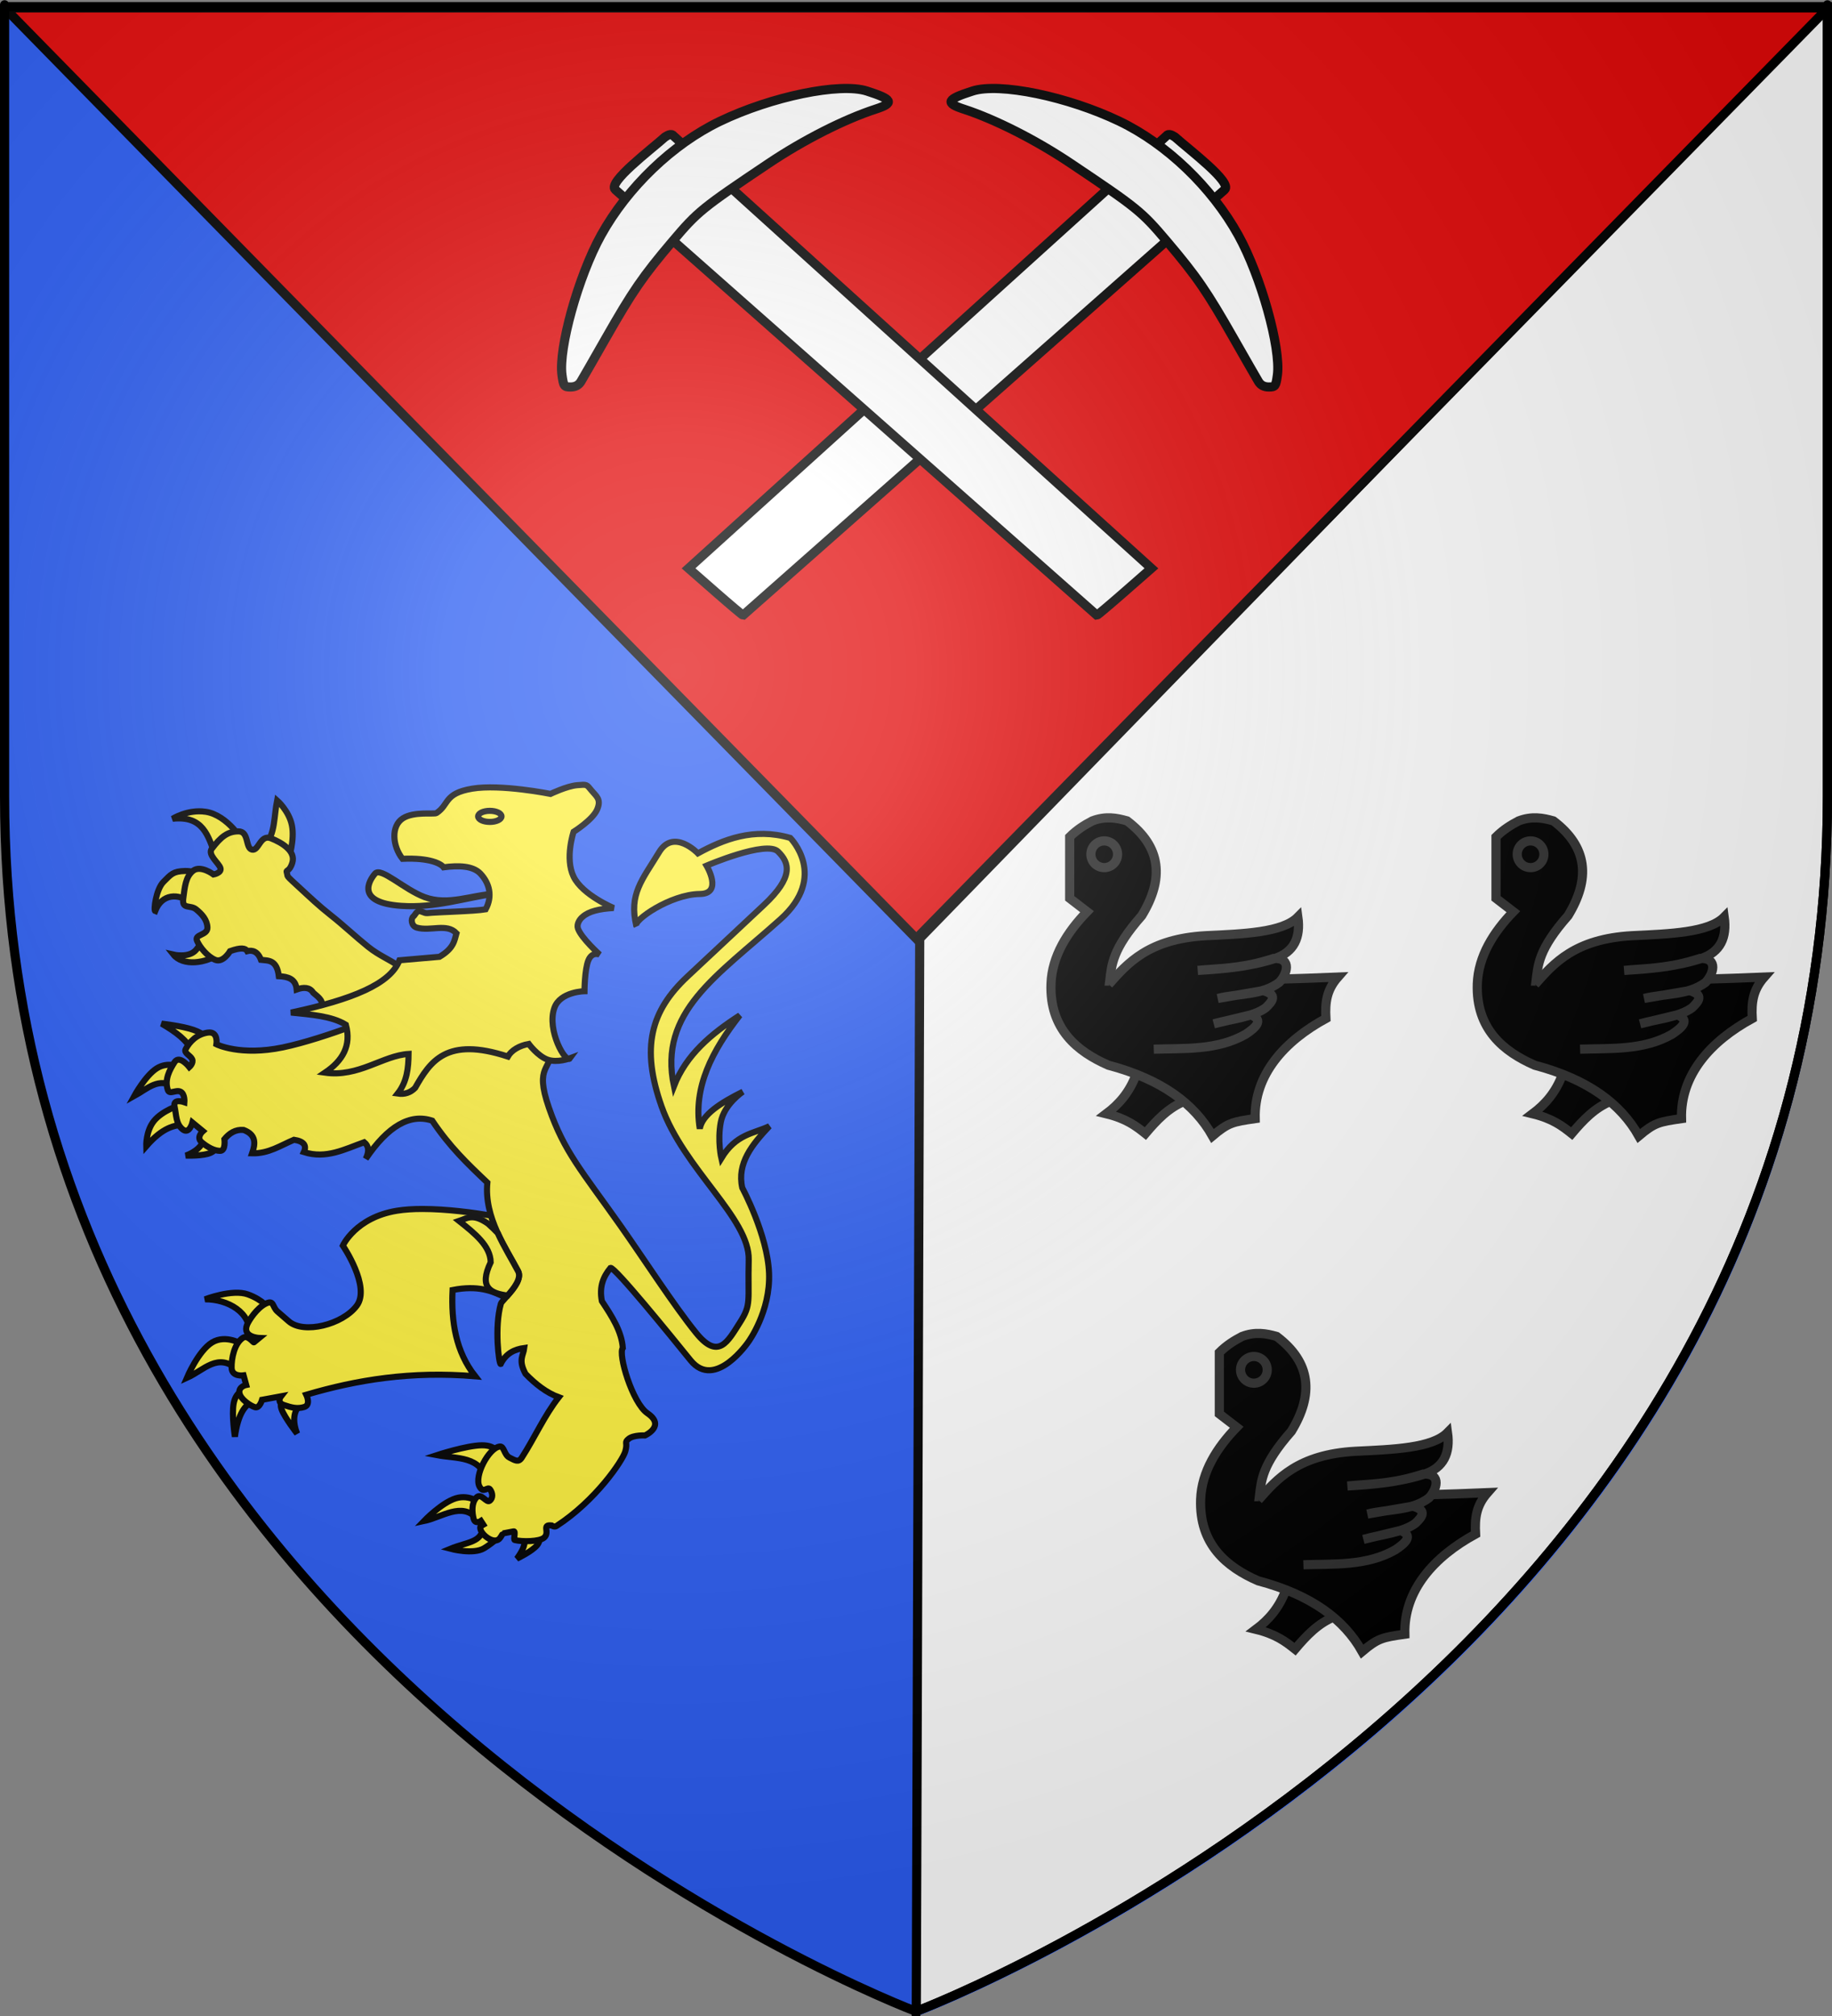 <?xml version="1.0" encoding="UTF-8" standalone="no"?>
<svg
   xmlns:dc="http://purl.org/dc/elements/1.1/"
   xmlns:cc="http://web.resource.org/cc/"
   xmlns:rdf="http://www.w3.org/1999/02/22-rdf-syntax-ns#"
   xmlns:svg="http://www.w3.org/2000/svg"
   xmlns="http://www.w3.org/2000/svg"
   xmlns:xlink="http://www.w3.org/1999/xlink"
   xmlns:sodipodi="http://sodipodi.sourceforge.net/DTD/sodipodi-0.dtd"
   xmlns:inkscape="http://www.inkscape.org/namespaces/inkscape"
   height="660"
   width="600"
   version="1.0"
   id="svg2"
   sodipodi:version="0.32"
   inkscape:version="0.44.1"
   sodipodi:docname="Minot (21).svg"
   sodipodi:docbase="C:\Documents and Settings\Propriétaire\Mes documents\image blason\Blason du 21 a envoyer"
   inkscape:export-filename="/Users/olivier/Desktop/Blason Rouge/Blason_Vide_3D.png"
   inkscape:export-xdpi="144"
   inkscape:export-ydpi="144">
  <rect width="100%" height="100%" fill="#808080" stroke="none"/>
  <sodipodi:namedview
     inkscape:window-height="712"
     inkscape:window-width="1024"
     inkscape:pageshadow="2"
     inkscape:pageopacity="0.0"
     guidetolerance="10.0"
     gridtolerance="10.0"
     objecttolerance="10.0"
     borderopacity="1.0"
     bordercolor="#666666"
     pagecolor="#ffffff"
     id="base"
     showgrid="false"
     height="660px"
     inkscape:zoom="0.80000001"
     inkscape:cx="399.38542"
     inkscape:cy="334.24855"
     inkscape:window-x="-4"
     inkscape:window-y="-4"
     inkscape:current-layer="g2840" />
  <desc
     id="desc4">Flag of Canton of Valais (Wallis)</desc>
  <defs
     id="defs6">
    <linearGradient
       id="linearGradient2893">
      <stop
         style="stop-color:white;stop-opacity:0.314;"
         offset="0"
         id="stop2895" />
      <stop
         id="stop2897"
         offset="0.19"
         style="stop-color:white;stop-opacity:0.251;" />
      <stop
         style="stop-color:#6b6b6b;stop-opacity:0.125;"
         offset="0.6"
         id="stop2901" />
      <stop
         style="stop-color:black;stop-opacity:0.125;"
         offset="1"
         id="stop2899" />
    </linearGradient>
    <radialGradient
       inkscape:collect="always"
       xlink:href="#linearGradient2893"
       id="radialGradient3163"
       gradientUnits="userSpaceOnUse"
       gradientTransform="matrix(1.353,0,0,1.349,-77.629,-85.747)"
       cx="221.445"
       cy="226.331"
       fx="221.445"
       fy="226.331"
       r="300" />
    <radialGradient
       gradientTransform="matrix(1.353,0,0,1.349,-77.629,-85.747)"
       gradientUnits="userSpaceOnUse"
       xlink:href="#linearGradient2893"
       id="radialGradient2614"
       fy="226.331"
       fx="221.445"
       r="300"
       cy="226.331"
       cx="221.445" />
    <radialGradient
       gradientTransform="matrix(0,1.386,-1.323,-5.741131e-8,-158.082,-109.541)"
       gradientUnits="userSpaceOnUse"
       xlink:href="#linearGradient2955"
       id="radialGradient2871"
       fy="218.901"
       fx="225.524"
       r="300"
       cy="218.901"
       cx="225.524" />
    <radialGradient
       gradientTransform="matrix(0,1.749,-1.593,-1.049767e-7,551.788,-191.29)"
       gradientUnits="userSpaceOnUse"
       xlink:href="#linearGradient2955"
       id="radialGradient2865"
       fy="218.901"
       fx="225.524"
       r="300"
       cy="218.901"
       cx="225.524" />
    <radialGradient
       gradientTransform="matrix(-4.167939e-4,2.183,-1.884,-3.599562e-4,615.597,-289.121)"
       gradientUnits="userSpaceOnUse"
       xlink:href="#linearGradient2955"
       id="radialGradient1911"
       fy="218.901"
       fx="225.524"
       r="300"
       cy="218.901"
       cx="225.524" />
    <clipPath
       id="clip">
      <path
         id="path10"
         d="M 0,-200 L 0,600 L 300,600 L 300,-200 L 0,-200 z " />
    </clipPath>
    <polygon
       id="star"
       transform="scale(53,53)"
       points="0,-1 0.588,0.809 -0.951,-0.309 0.951,-0.309 -0.588,0.809 0,-1 " />
    <radialGradient
       gradientTransform="matrix(-4.167939e-4,2.183,-1.884,-3.599562e-4,615.597,-289.121)"
       gradientUnits="userSpaceOnUse"
       xlink:href="#linearGradient2955"
       id="radialGradient2961"
       fy="218.901"
       fx="225.524"
       r="300"
       cy="218.901"
       cx="225.524" />
    <linearGradient
       id="linearGradient2955">
      <stop
         id="stop2867"
         offset="0"
         style="stop-color:#fd0000;stop-opacity:1" />
      <stop
         id="stop2873"
         offset="0.5"
         style="stop-color:#e77275;stop-opacity:0.659" />
      <stop
         id="stop2959"
         offset="1"
         style="stop-color:#000000;stop-opacity:0.323" />
    </linearGradient>
    <linearGradient
       id="linearGradient2885">
      <stop
         id="stop2887"
         offset="0"
         style="stop-color:#ffffff;stop-opacity:1" />
      <stop
         id="stop2891"
         offset="0.229"
         style="stop-color:#ffffff;stop-opacity:1" />
      <stop
         id="stop2889"
         offset="1"
         style="stop-color:#000000;stop-opacity:1" />
    </linearGradient>
    <linearGradient
       id="linearGradient2589">
      <stop
         id="stop2591"
         offset="0"
         style="stop-color:#ffffff;stop-opacity:0.314" />
      <stop
         id="stop2593"
         offset="0.19"
         style="stop-color:#ffffff;stop-opacity:0.251" />
      <stop
         id="stop2595"
         offset="0.6"
         style="stop-color:#6b6b6b;stop-opacity:0.125" />
      <stop
         id="stop2597"
         offset="1"
         style="stop-color:#000000;stop-opacity:0.125" />
    </linearGradient>
    <linearGradient
       id="linearGradient8680">
      <stop
         style="stop-color:white;stop-opacity:0.314"
         offset="0"
         id="stop8682" />
      <stop
         style="stop-color:white;stop-opacity:0.251"
         offset="0.19"
         id="stop8684" />
      <stop
         style="stop-color:#6b6b6b;stop-opacity:0.125"
         offset="0.6"
         id="stop8686" />
      <stop
         style="stop-color:black;stop-opacity:0.125"
         offset="1"
         id="stop8688" />
    </linearGradient>
    <linearGradient
       id="linearGradient8690">
      <stop
         style="stop-color:white;stop-opacity:1"
         offset="0"
         id="stop8692" />
      <stop
         style="stop-color:white;stop-opacity:1"
         offset="0.229"
         id="stop8694" />
      <stop
         style="stop-color:black;stop-opacity:1"
         offset="1"
         id="stop8696" />
    </linearGradient>
    <linearGradient
       id="linearGradient8698">
      <stop
         style="stop-color:#fd0000;stop-opacity:1"
         offset="0"
         id="stop8700" />
      <stop
         style="stop-color:#e77275;stop-opacity:0.659"
         offset="0.5"
         id="stop8702" />
      <stop
         style="stop-color:black;stop-opacity:0.323"
         offset="1"
         id="stop8704" />
    </linearGradient>
    <radialGradient
       cx="225.524"
       cy="218.901"
       r="300"
       fx="225.524"
       fy="218.901"
       id="radialGradient8706"
       xlink:href="#linearGradient2955"
       gradientUnits="userSpaceOnUse"
       gradientTransform="matrix(-4.167939e-4,2.183,-1.884,-3.599562e-4,615.597,-289.121)" />
    <polygon
       points="0,-1 0.588,0.809 -0.951,-0.309 0.951,-0.309 -0.588,0.809 0,-1 "
       transform="scale(53,53)"
       id="polygon8708" />
    <clipPath
       id="clipPath8710">
      <path
         d="M 0,-200 L 0,600 L 300,600 L 300,-200 L 0,-200 z "
         id="path8712" />
    </clipPath>
    <radialGradient
       cx="225.524"
       cy="218.901"
       r="300"
       fx="225.524"
       fy="218.901"
       id="radialGradient8714"
       xlink:href="#linearGradient2955"
       gradientUnits="userSpaceOnUse"
       gradientTransform="matrix(-4.167939e-4,2.183,-1.884,-3.599562e-4,615.597,-289.121)" />
    <radialGradient
       cx="225.524"
       cy="218.901"
       r="300"
       fx="225.524"
       fy="218.901"
       id="radialGradient8716"
       xlink:href="#linearGradient2955"
       gradientUnits="userSpaceOnUse"
       gradientTransform="matrix(0,1.749,-1.593,-1.049767e-7,551.788,-191.29)" />
    <radialGradient
       cx="225.524"
       cy="218.901"
       r="300"
       fx="225.524"
       fy="218.901"
       id="radialGradient8718"
       xlink:href="#linearGradient2955"
       gradientUnits="userSpaceOnUse"
       gradientTransform="matrix(0,1.386,-1.323,-5.741131e-8,-158.082,-109.541)" />
    <radialGradient
       cx="221.445"
       cy="226.331"
       r="300"
       fx="221.445"
       fy="226.331"
       id="radialGradient8720"
       xlink:href="#linearGradient2893"
       gradientUnits="userSpaceOnUse"
       gradientTransform="matrix(1.353,0,0,1.349,-77.629,-85.747)" />
    <radialGradient
       r="300"
       fy="218.901"
       fx="225.524"
       cy="218.901"
       cx="225.524"
       gradientTransform="matrix(0,1.386,-1.323,-5.741131e-8,-158.082,-109.541)"
       gradientUnits="userSpaceOnUse"
       id="radialGradient2724"
       xlink:href="#linearGradient2955"
       inkscape:collect="always" />
    <radialGradient
       r="300"
       fy="218.901"
       fx="225.524"
       cy="218.901"
       cx="225.524"
       gradientTransform="matrix(0,1.749,-1.593,-1.049767e-7,551.788,-191.29)"
       gradientUnits="userSpaceOnUse"
       id="radialGradient2722"
       xlink:href="#linearGradient2955"
       inkscape:collect="always" />
    <radialGradient
       r="300"
       fy="218.901"
       fx="225.524"
       cy="218.901"
       cx="225.524"
       gradientTransform="matrix(-4.167939e-4,2.183,-1.884,-3.599562e-4,615.597,-289.121)"
       gradientUnits="userSpaceOnUse"
       id="radialGradient2720"
       xlink:href="#linearGradient2955"
       inkscape:collect="always" />
    <clipPath
       id="clipPath2716">
      <path
         id="path2718"
         d="M 0,-200 L 0,600 L 300,600 L 300,-200 L 0,-200 z " />
    </clipPath>
    <polygon
       points="0,-1 0.588,0.809 -0.951,-0.309 0.951,-0.309 -0.588,0.809 0,-1 "
       transform="scale(53,53)"
       id="polygon2714" />
    <radialGradient
       gradientUnits="userSpaceOnUse"
       gradientTransform="matrix(-4.167939e-4,2.183,-1.884,-3.599562e-4,615.597,-289.121)"
       r="300"
       fy="218.901"
       fx="225.524"
       cy="218.901"
       cx="225.524"
       id="radialGradient2712"
       xlink:href="#linearGradient2955"
       inkscape:collect="always" />
    <linearGradient
       id="linearGradient2704">
      <stop
         style="stop-color:#fd0000;stop-opacity:1;"
         offset="0"
         id="stop2706" />
      <stop
         id="stop2708"
         offset="0.5"
         style="stop-color:#e77275;stop-opacity:0.659;" />
      <stop
         id="stop2710"
         offset="1"
         style="stop-color:black;stop-opacity:0.323;" />
    </linearGradient>
    <linearGradient
       id="linearGradient2696">
      <stop
         style="stop-color:white;stop-opacity:1;"
         offset="0"
         id="stop2698" />
      <stop
         id="stop2700"
         offset="0.229"
         style="stop-color:white;stop-opacity:1;" />
      <stop
         style="stop-color:black;stop-opacity:1;"
         offset="1"
         id="stop2702" />
    </linearGradient>
    <linearGradient
       id="linearGradient2686">
      <stop
         id="stop2688"
         offset="0"
         style="stop-color:white;stop-opacity:0.314;" />
      <stop
         style="stop-color:white;stop-opacity:0.251;"
         offset="0.19"
         id="stop2690" />
      <stop
         id="stop2692"
         offset="0.6"
         style="stop-color:#6b6b6b;stop-opacity:0.125;" />
      <stop
         id="stop2694"
         offset="1"
         style="stop-color:black;stop-opacity:0.125;" />
    </linearGradient>
    <radialGradient
       r="300"
       fy="218.901"
       fx="225.524"
       cy="218.901"
       cx="225.524"
       gradientTransform="matrix(0,1.386,-1.323,-5.741131e-8,-158.082,-109.541)"
       gradientUnits="userSpaceOnUse"
       id="radialGradient3770"
       xlink:href="#linearGradient2955"
       inkscape:collect="always" />
    <radialGradient
       r="300"
       fy="218.901"
       fx="225.524"
       cy="218.901"
       cx="225.524"
       gradientTransform="matrix(0,1.749,-1.593,-1.049767e-7,551.788,-191.29)"
       gradientUnits="userSpaceOnUse"
       id="radialGradient3768"
       xlink:href="#linearGradient2955"
       inkscape:collect="always" />
    <radialGradient
       r="300"
       fy="218.901"
       fx="225.524"
       cy="218.901"
       cx="225.524"
       gradientTransform="matrix(-4.167939e-4,2.183,-1.884,-3.599562e-4,615.597,-289.121)"
       gradientUnits="userSpaceOnUse"
       id="radialGradient3766"
       xlink:href="#linearGradient2955"
       inkscape:collect="always" />
    <clipPath
       id="clipPath3762">
      <path
         id="path3764"
         d="M 0,-200 L 0,600 L 300,600 L 300,-200 L 0,-200 z " />
    </clipPath>
    <polygon
       points="0,-1 0.588,0.809 -0.951,-0.309 0.951,-0.309 -0.588,0.809 0,-1 "
       transform="scale(53,53)"
       id="polygon3760" />
    <radialGradient
       gradientUnits="userSpaceOnUse"
       gradientTransform="matrix(-4.167939e-4,2.183,-1.884,-3.599562e-4,615.597,-289.121)"
       r="300"
       fy="218.901"
       fx="225.524"
       cy="218.901"
       cx="225.524"
       id="radialGradient3758"
       xlink:href="#linearGradient2955"
       inkscape:collect="always" />
    <linearGradient
       id="linearGradient3750">
      <stop
         style="stop-color:#fd0000;stop-opacity:1;"
         offset="0"
         id="stop3752" />
      <stop
         id="stop3754"
         offset="0.5"
         style="stop-color:#e77275;stop-opacity:0.659;" />
      <stop
         id="stop3756"
         offset="1"
         style="stop-color:black;stop-opacity:0.323;" />
    </linearGradient>
    <linearGradient
       id="linearGradient3742">
      <stop
         style="stop-color:white;stop-opacity:1;"
         offset="0"
         id="stop3744" />
      <stop
         id="stop3746"
         offset="0.229"
         style="stop-color:white;stop-opacity:1;" />
      <stop
         style="stop-color:black;stop-opacity:1;"
         offset="1"
         id="stop3748" />
    </linearGradient>
    <linearGradient
       id="linearGradient3732">
      <stop
         id="stop3734"
         offset="0"
         style="stop-color:white;stop-opacity:0.314;" />
      <stop
         style="stop-color:white;stop-opacity:0.251;"
         offset="0.19"
         id="stop3736" />
      <stop
         id="stop3738"
         offset="0.6"
         style="stop-color:#6b6b6b;stop-opacity:0.125;" />
      <stop
         id="stop3740"
         offset="1"
         style="stop-color:black;stop-opacity:0.125;" />
    </linearGradient>
    <linearGradient
       id="linearGradient9957">
      <stop
         style="stop-color:white;stop-opacity:0.314"
         offset="0"
         id="stop9959" />
      <stop
         style="stop-color:white;stop-opacity:0.251"
         offset="0.19"
         id="stop9961" />
      <stop
         style="stop-color:#6b6b6b;stop-opacity:0.125"
         offset="0.6"
         id="stop9963" />
      <stop
         style="stop-color:black;stop-opacity:0.125"
         offset="1"
         id="stop9965" />
    </linearGradient>
    <linearGradient
       id="linearGradient9967">
      <stop
         style="stop-color:white;stop-opacity:1"
         offset="0"
         id="stop9969" />
      <stop
         style="stop-color:white;stop-opacity:1"
         offset="0.229"
         id="stop9971" />
      <stop
         style="stop-color:black;stop-opacity:1"
         offset="1"
         id="stop9973" />
    </linearGradient>
    <linearGradient
       id="linearGradient9975">
      <stop
         style="stop-color:#fd0000;stop-opacity:1"
         offset="0"
         id="stop9977" />
      <stop
         style="stop-color:#e77275;stop-opacity:0.659"
         offset="0.5"
         id="stop9979" />
      <stop
         style="stop-color:black;stop-opacity:0.323"
         offset="1"
         id="stop9981" />
    </linearGradient>
    <radialGradient
       cx="225.524"
       cy="218.901"
       r="300"
       fx="225.524"
       fy="218.901"
       id="radialGradient9983"
       xlink:href="#linearGradient2955"
       gradientUnits="userSpaceOnUse"
       gradientTransform="matrix(-4.167939e-4,2.183,-1.884,-3.599562e-4,615.597,-289.121)" />
    <polygon
       points="0,-1 0.588,0.809 -0.951,-0.309 0.951,-0.309 -0.588,0.809 0,-1 "
       transform="scale(53,53)"
       id="polygon9985" />
    <clipPath
       id="clipPath9987">
      <path
         d="M 0,-200 L 0,600 L 300,600 L 300,-200 L 0,-200 z "
         id="path9989" />
    </clipPath>
    <radialGradient
       cx="225.524"
       cy="218.901"
       r="300"
       fx="225.524"
       fy="218.901"
       id="radialGradient9991"
       xlink:href="#linearGradient2955"
       gradientUnits="userSpaceOnUse"
       gradientTransform="matrix(-4.167939e-4,2.183,-1.884,-3.599562e-4,615.597,-289.121)" />
    <radialGradient
       cx="225.524"
       cy="218.901"
       r="300"
       fx="225.524"
       fy="218.901"
       id="radialGradient9993"
       xlink:href="#linearGradient2955"
       gradientUnits="userSpaceOnUse"
       gradientTransform="matrix(0,1.749,-1.593,-1.049767e-7,551.788,-191.29)" />
    <radialGradient
       cx="225.524"
       cy="218.901"
       r="300"
       fx="225.524"
       fy="218.901"
       id="radialGradient9995"
       xlink:href="#linearGradient2955"
       gradientUnits="userSpaceOnUse"
       gradientTransform="matrix(0,1.386,-1.323,-5.741131e-8,-158.082,-109.541)" />
    <radialGradient
       r="300"
       fy="226.331"
       fx="221.445"
       cy="226.331"
       cx="221.445"
       gradientTransform="matrix(1.353,0,0,1.349,-77.629,-85.747)"
       gradientUnits="userSpaceOnUse"
       id="radialGradient4787"
       xlink:href="#linearGradient2893"
       inkscape:collect="always" />
    <radialGradient
       r="300"
       fy="218.901"
       fx="225.524"
       cy="218.901"
       cx="225.524"
       gradientTransform="matrix(0,1.386,-1.323,-5.741131e-8,-158.082,-109.541)"
       gradientUnits="userSpaceOnUse"
       id="radialGradient4785"
       xlink:href="#linearGradient2955"
       inkscape:collect="always" />
    <radialGradient
       r="300"
       fy="218.901"
       fx="225.524"
       cy="218.901"
       cx="225.524"
       gradientTransform="matrix(0,1.749,-1.593,-1.049767e-7,551.788,-191.29)"
       gradientUnits="userSpaceOnUse"
       id="radialGradient4783"
       xlink:href="#linearGradient2955"
       inkscape:collect="always" />
    <radialGradient
       r="300"
       fy="218.901"
       fx="225.524"
       cy="218.901"
       cx="225.524"
       gradientTransform="matrix(-4.167939e-4,2.183,-1.884,-3.599562e-4,615.597,-289.121)"
       gradientUnits="userSpaceOnUse"
       id="radialGradient4781"
       xlink:href="#linearGradient2955"
       inkscape:collect="always" />
    <clipPath
       id="clipPath4777">
      <path
         id="path4779"
         d="M 0,-200 L 0,600 L 300,600 L 300,-200 L 0,-200 z " />
    </clipPath>
    <polygon
       points="0,-1 0.588,0.809 -0.951,-0.309 0.951,-0.309 -0.588,0.809 0,-1 "
       transform="scale(53,53)"
       id="polygon4775" />
    <radialGradient
       gradientUnits="userSpaceOnUse"
       gradientTransform="matrix(-4.167939e-4,2.183,-1.884,-3.599562e-4,615.597,-289.121)"
       r="300"
       fy="218.901"
       fx="225.524"
       cy="218.901"
       cx="225.524"
       id="radialGradient4773"
       xlink:href="#linearGradient2955"
       inkscape:collect="always" />
    <linearGradient
       id="linearGradient4765">
      <stop
         style="stop-color:#fd0000;stop-opacity:1;"
         offset="0"
         id="stop4767" />
      <stop
         id="stop4769"
         offset="0.5"
         style="stop-color:#e77275;stop-opacity:0.659;" />
      <stop
         id="stop4771"
         offset="1"
         style="stop-color:black;stop-opacity:0.323;" />
    </linearGradient>
    <linearGradient
       id="linearGradient4757">
      <stop
         style="stop-color:white;stop-opacity:1;"
         offset="0"
         id="stop4759" />
      <stop
         id="stop4761"
         offset="0.229"
         style="stop-color:white;stop-opacity:1;" />
      <stop
         style="stop-color:black;stop-opacity:1;"
         offset="1"
         id="stop4763" />
    </linearGradient>
    <linearGradient
       id="linearGradient4747">
      <stop
         id="stop4749"
         offset="0"
         style="stop-color:white;stop-opacity:0.314;" />
      <stop
         style="stop-color:white;stop-opacity:0.251;"
         offset="0.19"
         id="stop4751" />
      <stop
         id="stop4753"
         offset="0.6"
         style="stop-color:#6b6b6b;stop-opacity:0.125;" />
      <stop
         id="stop4755"
         offset="1"
         style="stop-color:black;stop-opacity:0.125;" />
    </linearGradient>
    <radialGradient
       r="300"
       fy="226.331"
       fx="221.445"
       cy="226.331"
       cx="221.445"
       gradientTransform="matrix(1.353,0,0,1.349,-77.629,-85.747)"
       gradientUnits="userSpaceOnUse"
       id="radialGradient4855"
       xlink:href="#linearGradient2893"
       inkscape:collect="always" />
    <linearGradient
       id="linearGradient4845">
      <stop
         id="stop4847"
         offset="0"
         style="stop-color:white;stop-opacity:0.314;" />
      <stop
         style="stop-color:white;stop-opacity:0.251;"
         offset="0.19"
         id="stop4849" />
      <stop
         id="stop4851"
         offset="0.6"
         style="stop-color:#6b6b6b;stop-opacity:0.125;" />
      <stop
         id="stop4853"
         offset="1"
         style="stop-color:black;stop-opacity:0.125;" />
    </linearGradient>
  </defs>
  <g
     inkscape:groupmode="layer"
     id="layer3"
     inkscape:label="Fond écu"
     style="display:inline">
    <path
       id="path2855"
       style="fill:#2b5df2;fill-opacity:1;fill-rule:evenodd;stroke:none;stroke-width:1px;stroke-linecap:butt;stroke-linejoin:miter;stroke-opacity:1"
       d="M 301.25,659.75 C 301.25,659.75 599.75,547.429 599.75,261.978 C 599.75,-23.474 599.75,3.426 599.75,3.426 L 2.75,3.426 L 2.75,261.978 C 2.75,547.429 301.25,659.75 301.25,659.75 z "
       sodipodi:nodetypes="cccccc" />
    <path
       style="fill:white;fill-opacity:1;fill-rule:evenodd;stroke:#000000;stroke-width:3;stroke-linecap:butt;stroke-linejoin:miter;stroke-opacity:1;stroke-miterlimit:4;stroke-dasharray:none"
       d="M 598 2.188 L 301.219 307.25 L 300.094 658.469 C 301.112 658.085 598.5 545.682 598.5 260.719 C 598.5 -24.733 598.5 2.188 598.5 2.188 L 598 2.188 z "
       id="path2222" />
    <g
       id="g2203"
       transform="translate(1.533,1.466)"
       style="fill:#e20909">
      <g
         id="g2205"
         style="display:inline;fill:#e20909">
        <path
           id="path6902"
           style="fill:#e20909;fill-rule:evenodd;stroke:#000000;stroke-width:1px;stroke-linecap:butt;stroke-linejoin:miter;stroke-opacity:1"
           d="M 299.398,659.158 L 299.398,659.158 C 299.22,598.194 299.041,453.156 298.863,350.154" />
        <path
           id="path8676"
           style="fill:#e20909;fill-rule:evenodd;stroke:#000000;stroke-width:1px;stroke-linecap:butt;stroke-linejoin:miter;stroke-opacity:1"
           d="M 0,1.156 L 597.112,1.156 L 599.357,1.156" />
        <path
           id="path8678"
           style="fill:#e20909;fill-opacity:1;fill-rule:evenodd;stroke:#000000;stroke-width:3;stroke-linecap:butt;stroke-linejoin:miter;stroke-miterlimit:4;stroke-dasharray:none;stroke-opacity:1"
           d="M 1.229,1.123 L 597.145,1.123 L 298.556,305.808 L 0.885,2.06 L 1.229,1.123 z "
           sodipodi:nodetypes="ccccc" />
      </g>
      <g
         id="g2215"
         style="fill:#e20909" />
    </g>
    <g
       style="fill:black;stroke:#313131;stroke-width:5.002;stroke-miterlimit:4;stroke-dasharray:none"
       transform="matrix(0.6,0,0,0.6,252.296,316.893)"
       id="g5757">
      <g
         id="g5759"
         inkscape:label="Fond écu"
         style="opacity:1;fill:black;stroke:#313131;display:inline;stroke-width:5.002;stroke-miterlimit:4;stroke-dasharray:none">
        <g
           id="g5761"
           transform="translate(230.29,195.767)"
           style="fill:black;stroke:#313131;stroke-width:5.002;stroke-miterlimit:4;stroke-dasharray:none">
          <g
             id="g5763"
             style="fill:black;stroke:#313131;display:inline;stroke-width:4.75;stroke-miterlimit:4;stroke-dasharray:none"
             transform="matrix(1.053,0,0,1.053,202.733,-149.892)">
            <path
               id="path5765"
               style="fill:black;fill-opacity:1;fill-rule:evenodd;stroke:#313131;stroke-width:4.75;stroke-linecap:butt;stroke-linejoin:miter;stroke-miterlimit:4;stroke-dasharray:none;stroke-opacity:1"
               d="M -143.977,278.607 C -147.544,288.266 -153.145,294.367 -159.506,299.137 C -149.13,301.654 -144.122,305.513 -139.239,309.403 C -133.405,302.525 -127.306,295.98 -118.708,292.557 L -118.445,278.87 L -143.977,278.607 z " />
            <path
               id="path5767"
               style="fill:black;fill-opacity:1;fill-rule:evenodd;stroke:#313131;stroke-width:4.75;stroke-linecap:butt;stroke-linejoin:miter;stroke-miterlimit:4;stroke-dasharray:none;stroke-opacity:1"
               d="M -178.483,155.681 C -174.563,151.799 -170.643,149.436 -166.723,147.379 C -159.864,144.79 -154.209,145.812 -148.736,147.379 C -130.859,160.875 -129.497,177.468 -141.126,196.497 C -156.489,213.939 -156.683,221.901 -157.729,230.395 C -120.393,230.402 -82.238,230.136 -39.432,228.319 C -45.276,234.968 -46.123,241.346 -45.659,249.765 C -67.158,261.499 -82.897,278.88 -82.324,301.65 C -93.971,303.321 -96.292,303.774 -104.461,310.643 C -113.768,294.081 -130.68,281.322 -158.421,273.978 C -174.568,266.921 -189.01,255.202 -188.168,231.778 C -187.654,217.466 -179.676,204.894 -169.49,194.421 L -178.483,187.504 L -178.483,155.681 z " />
            <path
               id="path5769"
               style="color:black;fill:black;fill-opacity:1;fill-rule:nonzero;stroke:#313131;stroke-width:4.75;stroke-linecap:butt;stroke-linejoin:miter;marker:none;marker-start:none;marker-mid:none;marker-end:none;stroke-miterlimit:4;stroke-dasharray:none;stroke-dashoffset:0;stroke-opacity:1;visibility:visible;display:inline;overflow:visible"
               transform="translate(2,0)"
               d="M -155.654,164.674 C -155.651,168.497 -158.749,171.598 -162.572,171.598 C -166.395,171.598 -169.493,168.497 -169.49,164.674 C -169.493,160.851 -166.395,157.751 -162.572,157.751 C -158.749,157.751 -155.651,160.851 -155.654,164.674 z " />
            <path
               id="path5771"
               style="fill:black;fill-opacity:1;fill-rule:evenodd;stroke:#313131;stroke-width:4.75;stroke-linecap:butt;stroke-linejoin:miter;stroke-miterlimit:4;stroke-dasharray:none;stroke-opacity:1"
               d="M -158.235,232.123 C -148.562,221.179 -137.594,208.506 -107.92,206.874 C -88.319,205.924 -68.194,205.299 -60.186,197.189 C -58.689,207.893 -62.217,215.298 -71.947,218.634 C -85.103,222.894 -98.569,224.058 -112.071,224.86 C -99.888,223.678 -89.399,224.068 -72.639,218.634 C -62.89,218.357 -65.951,227.098 -69.871,231.087 C -78.931,237.878 -91.05,236.716 -101.694,239.388 L -78.173,235.335 C -70.513,237.451 -73.388,240.905 -76.823,244.197 C -83.477,249.04 -94.528,249.953 -103.769,252.532 L -84.531,247.889 C -77.636,250.594 -82.109,254.512 -87.2,257.901 C -102.035,266.424 -119.191,265.149 -134.9,265.676" />
          </g>
        </g>
      </g>
      <g
         style="fill:black;stroke:#313131;stroke-width:5.002;stroke-miterlimit:4;stroke-dasharray:none"
         id="g5773"
         inkscape:label="Meubles" />
      <g
         style="fill:black;stroke:#313131;stroke-width:5.002;stroke-miterlimit:4;stroke-dasharray:none"
         id="g5775"
         inkscape:label="Reflet final" />
      <g
         style="fill:black;stroke:#313131;stroke-width:5.002;stroke-miterlimit:4;stroke-dasharray:none"
         id="g5777"
         inkscape:label="Contour final" />
    </g>
    <g
       id="g5801"
       transform="translate(-3.2,0)"
       style="stroke-width:3;stroke-miterlimit:4;stroke-dasharray:none">
      <g
         style="fill:black;stroke:#313131;stroke-width:5.002;stroke-miterlimit:4;stroke-dasharray:none"
         transform="matrix(0.6,0,0,0.6,206.483,148.103)"
         id="g4809">
        <g
           id="g4811"
           inkscape:label="Fond écu"
           style="opacity:1;fill:black;stroke:#313131;display:inline;stroke-width:5.002;stroke-miterlimit:4;stroke-dasharray:none">
          <g
             id="g10014"
             transform="translate(230.29,195.767)"
             style="fill:black;stroke:#313131;stroke-width:5.002;stroke-miterlimit:4;stroke-dasharray:none">
            <g
               id="g5507"
               style="fill:black;stroke:#313131;display:inline;stroke-width:4.75;stroke-miterlimit:4;stroke-dasharray:none"
               transform="matrix(1.053,0,0,1.053,202.733,-149.892)">
              <path
                 id="path4610"
                 style="fill:black;fill-opacity:1;fill-rule:evenodd;stroke:#313131;stroke-width:4.75;stroke-linecap:butt;stroke-linejoin:miter;stroke-miterlimit:4;stroke-dasharray:none;stroke-opacity:1"
                 d="M -143.977,278.607 C -147.544,288.266 -153.145,294.367 -159.506,299.137 C -149.13,301.654 -144.122,305.513 -139.239,309.403 C -133.405,302.525 -127.306,295.98 -118.708,292.557 L -118.445,278.87 L -143.977,278.607 z " />
              <path
                 id="path1946"
                 style="fill:black;fill-opacity:1;fill-rule:evenodd;stroke:#313131;stroke-width:4.75;stroke-linecap:butt;stroke-linejoin:miter;stroke-miterlimit:4;stroke-dasharray:none;stroke-opacity:1"
                 d="M -178.483,155.681 C -174.563,151.799 -170.643,149.436 -166.723,147.379 C -159.864,144.79 -154.209,145.812 -148.736,147.379 C -130.859,160.875 -129.497,177.468 -141.126,196.497 C -156.489,213.939 -156.683,221.901 -157.729,230.395 C -120.393,230.402 -82.238,230.136 -39.432,228.319 C -45.276,234.968 -46.123,241.346 -45.659,249.765 C -67.158,261.499 -82.897,278.88 -82.324,301.65 C -93.971,303.321 -96.292,303.774 -104.461,310.643 C -113.768,294.081 -130.68,281.322 -158.421,273.978 C -174.568,266.921 -189.01,255.202 -188.168,231.778 C -187.654,217.466 -179.676,204.894 -169.49,194.421 L -178.483,187.504 L -178.483,155.681 z " />
              <path
                 id="path1948"
                 style="color:black;fill:black;fill-opacity:1;fill-rule:nonzero;stroke:#313131;stroke-width:4.75;stroke-linecap:butt;stroke-linejoin:miter;marker:none;marker-start:none;marker-mid:none;marker-end:none;stroke-miterlimit:4;stroke-dasharray:none;stroke-dashoffset:0;stroke-opacity:1;visibility:visible;display:inline;overflow:visible"
                 transform="translate(2,0)"
                 d="M -155.654,164.674 C -155.651,168.497 -158.749,171.598 -162.572,171.598 C -166.395,171.598 -169.493,168.497 -169.49,164.674 C -169.493,160.851 -166.395,157.751 -162.572,157.751 C -158.749,157.751 -155.651,160.851 -155.654,164.674 z " />
              <path
                 id="path3722"
                 style="fill:black;fill-opacity:1;fill-rule:evenodd;stroke:#313131;stroke-width:4.75;stroke-linecap:butt;stroke-linejoin:miter;stroke-miterlimit:4;stroke-dasharray:none;stroke-opacity:1"
                 d="M -158.235,232.123 C -148.562,221.179 -137.594,208.506 -107.92,206.874 C -88.319,205.924 -68.194,205.299 -60.186,197.189 C -58.689,207.893 -62.217,215.298 -71.947,218.634 C -85.103,222.894 -98.569,224.058 -112.071,224.86 C -99.888,223.678 -89.399,224.068 -72.639,218.634 C -62.89,218.357 -65.951,227.098 -69.871,231.087 C -78.931,237.878 -91.05,236.716 -101.694,239.388 L -78.173,235.335 C -70.513,237.451 -73.388,240.905 -76.823,244.197 C -83.477,249.04 -94.528,249.953 -103.769,252.532 L -84.531,247.889 C -77.636,250.594 -82.109,254.512 -87.2,257.901 C -102.035,266.424 -119.191,265.149 -134.9,265.676" />
            </g>
          </g>
        </g>
        <g
           style="fill:black;stroke:#313131;stroke-width:5.002;stroke-miterlimit:4;stroke-dasharray:none"
           id="g4819"
           inkscape:label="Meubles" />
        <g
           style="fill:black;stroke:#313131;stroke-width:5.002;stroke-miterlimit:4;stroke-dasharray:none"
           id="g4821"
           inkscape:label="Reflet final" />
        <g
           style="fill:black;stroke:#313131;stroke-width:5.002;stroke-miterlimit:4;stroke-dasharray:none"
           id="g4823"
           inkscape:label="Contour final" />
      </g>
      <g
         style="fill:black;stroke:#313131;stroke-width:5.002;stroke-miterlimit:4;stroke-dasharray:none"
         transform="matrix(0.6,0,0,0.6,346.11,148.103)"
         id="g5779">
        <g
           id="g5781"
           inkscape:label="Fond écu"
           style="opacity:1;fill:black;stroke:#313131;display:inline;stroke-width:5.002;stroke-miterlimit:4;stroke-dasharray:none">
          <g
             id="g5783"
             transform="translate(230.29,195.767)"
             style="fill:black;stroke:#313131;stroke-width:5.002;stroke-miterlimit:4;stroke-dasharray:none">
            <g
               id="g5785"
               style="fill:black;stroke:#313131;display:inline;stroke-width:4.75;stroke-miterlimit:4;stroke-dasharray:none"
               transform="matrix(1.053,0,0,1.053,202.733,-149.892)">
              <path
                 id="path5787"
                 style="fill:black;fill-opacity:1;fill-rule:evenodd;stroke:#313131;stroke-width:4.75;stroke-linecap:butt;stroke-linejoin:miter;stroke-miterlimit:4;stroke-dasharray:none;stroke-opacity:1"
                 d="M -143.977,278.607 C -147.544,288.266 -153.145,294.367 -159.506,299.137 C -149.13,301.654 -144.122,305.513 -139.239,309.403 C -133.405,302.525 -127.306,295.98 -118.708,292.557 L -118.445,278.87 L -143.977,278.607 z " />
              <path
                 id="path5789"
                 style="fill:black;fill-opacity:1;fill-rule:evenodd;stroke:#313131;stroke-width:4.75;stroke-linecap:butt;stroke-linejoin:miter;stroke-miterlimit:4;stroke-dasharray:none;stroke-opacity:1"
                 d="M -178.483,155.681 C -174.563,151.799 -170.643,149.436 -166.723,147.379 C -159.864,144.79 -154.209,145.812 -148.736,147.379 C -130.859,160.875 -129.497,177.468 -141.126,196.497 C -156.489,213.939 -156.683,221.901 -157.729,230.395 C -120.393,230.402 -82.238,230.136 -39.432,228.319 C -45.276,234.968 -46.123,241.346 -45.659,249.765 C -67.158,261.499 -82.897,278.88 -82.324,301.65 C -93.971,303.321 -96.292,303.774 -104.461,310.643 C -113.768,294.081 -130.68,281.322 -158.421,273.978 C -174.568,266.921 -189.01,255.202 -188.168,231.778 C -187.654,217.466 -179.676,204.894 -169.49,194.421 L -178.483,187.504 L -178.483,155.681 z " />
              <path
                 id="path5791"
                 style="color:black;fill:black;fill-opacity:1;fill-rule:nonzero;stroke:#313131;stroke-width:4.75;stroke-linecap:butt;stroke-linejoin:miter;marker:none;marker-start:none;marker-mid:none;marker-end:none;stroke-miterlimit:4;stroke-dasharray:none;stroke-dashoffset:0;stroke-opacity:1;visibility:visible;display:inline;overflow:visible"
                 transform="translate(2,0)"
                 d="M -155.654,164.674 C -155.651,168.497 -158.749,171.598 -162.572,171.598 C -166.395,171.598 -169.493,168.497 -169.49,164.674 C -169.493,160.851 -166.395,157.751 -162.572,157.751 C -158.749,157.751 -155.651,160.851 -155.654,164.674 z " />
              <path
                 id="path5793"
                 style="fill:black;fill-opacity:1;fill-rule:evenodd;stroke:#313131;stroke-width:4.75;stroke-linecap:butt;stroke-linejoin:miter;stroke-miterlimit:4;stroke-dasharray:none;stroke-opacity:1"
                 d="M -158.235,232.123 C -148.562,221.179 -137.594,208.506 -107.92,206.874 C -88.319,205.924 -68.194,205.299 -60.186,197.189 C -58.689,207.893 -62.217,215.298 -71.947,218.634 C -85.103,222.894 -98.569,224.058 -112.071,224.86 C -99.888,223.678 -89.399,224.068 -72.639,218.634 C -62.89,218.357 -65.951,227.098 -69.871,231.087 C -78.931,237.878 -91.05,236.716 -101.694,239.388 L -78.173,235.335 C -70.513,237.451 -73.388,240.905 -76.823,244.197 C -83.477,249.04 -94.528,249.953 -103.769,252.532 L -84.531,247.889 C -77.636,250.594 -82.109,254.512 -87.2,257.901 C -102.035,266.424 -119.191,265.149 -134.9,265.676" />
            </g>
          </g>
        </g>
        <g
           style="fill:black;stroke:#313131;stroke-width:5.002;stroke-miterlimit:4;stroke-dasharray:none"
           id="g5795"
           inkscape:label="Meubles" />
        <g
           style="fill:black;stroke:#313131;stroke-width:5.002;stroke-miterlimit:4;stroke-dasharray:none"
           id="g5797"
           inkscape:label="Reflet final" />
        <g
           style="fill:black;stroke:#313131;stroke-width:5.002;stroke-miterlimit:4;stroke-dasharray:none"
           id="g5799"
           inkscape:label="Contour final" />
      </g>
    </g>
  </g>
  <g
     inkscape:groupmode="layer"
     id="layer4"
     inkscape:label="Meubles"
     style="display:inline">
    <g
       id="g2747"
       transform="translate(26.599,-210.217)"
       style="fill:white;stroke:black;stroke-width:3;stroke-miterlimit:4;stroke-dasharray:none">
      <g
         style="fill:white;stroke:black;stroke-width:3;stroke-miterlimit:4;stroke-dasharray:none;display:inline"
         inkscape:label="Fond écu"
         id="g2749" />
      <g
         inkscape:label="Meubles"
         id="g2751"
         style="fill:white;stroke:black;stroke-width:3;stroke-miterlimit:4;stroke-dasharray:none">
        <g
           transform="matrix(1.589,0,0,1.589,-206.117,-391.822)"
           id="g2753"
           style="fill:white;stroke:black;stroke-width:1.888;stroke-miterlimit:4;stroke-dasharray:none">
          <g
             id="g3670">
            <g
               id="g3666">
              <path
                 sodipodi:nodetypes="ccccccc"
                 id="path2761"
                 d="M 355.182,407.137 C 355.042,407.063 354.16,406.361 353.593,406.693 L 254.89,495.974 L 260.406,500.803 C 263.439,503.459 266.018,505.632 266.135,505.632 L 365.399,417.949 C 366.993,416.444 358.154,409.788 355.182,407.137 z "
                 style="fill:white;fill-opacity:1;stroke:black;stroke-width:1.888;stroke-miterlimit:4;stroke-dasharray:none;stroke-opacity:1" />
              <path
                 id="path2763"
                 d="M 376.262,456.154 C 377.021,450.632 372.856,435.717 368.217,427.349 C 362.727,417.445 353.424,408.534 343.704,403.868 C 333.07,398.764 318.981,395.86 313.441,397.63 C 308.071,399.345 307.706,400.09 311.615,401.362 C 318.073,403.463 326.481,407.726 333.675,412.548 C 347.472,421.794 348.266,422.438 353.509,428.626 C 359.644,435.866 361.71,438.869 367.28,448.642 C 369.699,452.888 371.984,456.868 372.359,457.487 C 372.812,458.237 373.521,458.612 374.481,458.612 C 375.829,458.612 375.946,458.452 376.262,456.154 z "
                 style="fill:white;fill-opacity:1;stroke:black;stroke-width:1.888;stroke-miterlimit:4;stroke-dasharray:none;stroke-opacity:1" />
            </g>
            <g
               id="g3661">
              <path
                 style="fill:white;fill-opacity:1;stroke:black;stroke-width:1.888;stroke-miterlimit:4;stroke-dasharray:none;stroke-opacity:1"
                 d="M 250.002,407.137 C 250.141,407.063 251.023,406.361 251.591,406.693 L 350.294,495.974 L 344.778,500.803 C 341.744,503.459 339.166,505.632 339.049,505.632 L 239.785,417.949 C 238.191,416.444 247.03,409.788 250.002,407.137 z "
                 id="path3656"
                 sodipodi:nodetypes="ccccccc" />
              <g
                 id="g7435"
                 transform="translate(-52,-0.409)"
                 style="fill:white;stroke:black;stroke-width:1.888;stroke-miterlimit:4;stroke-dasharray:none">
                <path
                   id="path2091"
                   d="M 280.809,456.563 C 280.05,451.041 284.215,436.126 288.854,427.758 C 294.344,417.854 303.647,408.943 313.367,404.277 C 324,399.173 338.09,396.269 343.63,398.039 C 349,399.754 349.365,400.499 345.455,401.771 C 338.998,403.872 330.59,408.135 323.396,412.956 C 309.599,422.203 308.805,422.847 303.562,429.034 C 297.427,436.274 295.361,439.278 289.791,449.051 C 287.372,453.297 285.086,457.277 284.712,457.896 C 284.259,458.646 283.55,459.021 282.589,459.021 C 281.241,459.021 281.125,458.861 280.809,456.563 z "
                   style="fill:white;fill-opacity:1;stroke:black;stroke-width:1.888;stroke-miterlimit:4;stroke-dasharray:none;stroke-opacity:1" />
              </g>
            </g>
          </g>
        </g>
      </g>
      <g
         inkscape:label="Reflet final"
         id="g2767"
         style="fill:white;stroke:black;stroke-width:3;stroke-miterlimit:4;stroke-dasharray:none" />
      <g
         inkscape:label="Contour final"
         id="g2769"
         style="fill:white;stroke:black;stroke-width:3;stroke-miterlimit:4;stroke-dasharray:none" />
    </g>
    <g
       id="g3772"
       transform="matrix(1.256,0,0,1.256,-210.551,48.515)"
       style="fill:#fcef3c;stroke:black;stroke-width:1.593;stroke-miterlimit:4;stroke-dasharray:none">
      <g
         style="fill:#fcef3c;stroke:black;stroke-width:1.593;stroke-miterlimit:4;stroke-dasharray:none;display:inline"
         inkscape:label="Fond écu"
         id="g3774">
        <g
           transform="matrix(0.404,0,0,0.404,-177.002,81.217)"
           id="g19420"
           style="fill:#fcef3c;stroke:black;stroke-width:3.939;stroke-miterlimit:4;stroke-dasharray:none">
          <path
             id="path2010"
             style="fill:#fcef3c;fill-opacity:1;fill-rule:evenodd;stroke:black;stroke-width:3.939;stroke-linecap:butt;stroke-linejoin:miter;stroke-miterlimit:4;stroke-dasharray:none;stroke-opacity:1;display:inline"
             d="M 1046.802,609.608 C 1042.306,614.191 1041.894,620.525 1044.815,628.287 C 1044.815,628.287 1036.867,618.053 1034.879,612.787 C 1032.892,607.521 1036.867,607.223 1036.867,607.223 L 1046.802,609.608 z " />
          <path
             id="path2004"
             style="fill:#fcef3c;fill-opacity:1;fill-rule:evenodd;stroke:black;stroke-width:3.939;stroke-linecap:butt;stroke-linejoin:miter;stroke-miterlimit:4;stroke-dasharray:none;stroke-opacity:1;display:inline"
             d="M 1014.214,564.898 C 1015.302,550.076 1000.128,541.572 985.401,541.649 C 985.401,541.649 1002.986,534.843 1013.021,538.47 C 1023.056,542.096 1026.732,547.809 1026.732,547.809 L 1014.214,564.898 z " />
          <path
             id="path2006"
             style="fill:#fcef3c;fill-opacity:1;fill-rule:evenodd;stroke:black;stroke-width:3.939;stroke-linecap:butt;stroke-linejoin:miter;stroke-miterlimit:4;stroke-dasharray:none;stroke-opacity:1;display:inline"
             d="M 1006.663,587.154 C 993.593,575.728 984.978,587.259 973.677,592.32 C 973.677,592.32 981.029,574.883 989.971,569.468 C 998.913,564.054 1009.445,570.661 1009.445,570.661 L 1006.663,587.154 z " />
          <path
             id="path2008"
             style="fill:#fcef3c;fill-opacity:1;fill-rule:evenodd;stroke:black;stroke-width:3.939;stroke-linecap:butt;stroke-linejoin:miter;stroke-miterlimit:4;stroke-dasharray:none;stroke-opacity:1;display:inline"
             d="M 1016.598,607.223 C 1011.318,609.682 1006.797,615.178 1004.676,630.274 C 1004.676,630.274 1002.49,616.265 1003.881,608.813 C 1005.272,601.361 1010.239,600.467 1010.239,600.467 L 1016.598,607.223 z " />
          <path
             id="path1994"
             style="fill:#fcef3c;fill-opacity:1;fill-rule:evenodd;stroke:black;stroke-width:3.939;stroke-linecap:butt;stroke-linejoin:miter;stroke-miterlimit:4;stroke-dasharray:none;stroke-opacity:1;display:inline"
             d="M 995.939,317.861 C 985.931,325.406 970.952,326.709 965.027,319.266 C 965.027,319.266 975.09,321.622 979.64,316.175 C 985.816,308.783 986.04,305.291 986.947,306.901 L 995.939,317.861 z " />
          <path
             id="path1996"
             style="fill:#fcef3c;fill-opacity:1;fill-rule:evenodd;stroke:black;stroke-width:3.939;stroke-linecap:butt;stroke-linejoin:miter;stroke-miterlimit:4;stroke-dasharray:none;stroke-opacity:1;display:inline"
             d="M 976.83,286.106 C 968.066,279.261 957.498,280.044 953.225,291.164 C 952.093,290.74 953.703,277.235 958.564,272.336 C 963.563,267.299 964.887,265.521 972.334,265.311 C 979.781,265.1 989.195,269.526 989.195,269.526 L 976.83,286.106 z " />
          <path
             id="path1998"
             style="fill:#fcef3c;fill-opacity:1;fill-rule:evenodd;stroke:black;stroke-width:3.939;stroke-linecap:butt;stroke-linejoin:miter;stroke-miterlimit:4;stroke-dasharray:none;stroke-opacity:1;display:inline"
             d="M 992.005,255.194 C 987.409,242.621 984.236,229.456 964.465,231.589 C 964.465,231.589 974.333,225.36 985.823,227.092 C 1000.02,229.233 1010.462,246.474 1009.709,246.764 L 992.005,255.194 z " />
          <path
             id="path2000"
             style="fill:#fcef3c;fill-opacity:1;fill-rule:evenodd;stroke:black;stroke-width:3.939;stroke-linecap:butt;stroke-linejoin:miter;stroke-miterlimit:4;stroke-dasharray:none;stroke-opacity:1;display:inline"
             d="M 1024.603,247.607 C 1030.592,241.886 1029.954,229.539 1031.91,219.786 C 1031.91,219.786 1039.568,226.46 1041.464,235.804 C 1043.361,245.148 1039.497,257.161 1039.497,257.161 L 1024.603,247.607 z " />
          <path
             id="path2002"
             style="fill:#fcef3c;fill-opacity:1;fill-rule:evenodd;stroke:black;stroke-width:3.939;stroke-linecap:butt;stroke-linejoin:miter;stroke-miterlimit:4;stroke-dasharray:none;stroke-opacity:1;display:inline"
             d="M 1069.285,358.609 L 1059.449,353.761 C 1063.016,349.962 1058.945,346.927 1055.234,343.855 C 1053.032,340.205 1048.999,340.17 1044.555,341.748 C 1043.915,334.776 1038.858,333.484 1033.034,333.177 C 1031.736,322.543 1026.423,323.153 1021.512,322.638 C 1019.533,317.208 1015.949,316.183 1012.66,317.018 C 1011.577,315.055 1008.618,314.499 1001.56,317.018 C 1001.56,317.018 997.063,324.746 992.005,322.638 C 986.947,320.531 982.029,314.489 980.202,310.274 C 978.376,306.058 987.087,306.901 986.947,301.843 C 986.806,296.785 983.434,293.132 979.64,290.04 C 975.847,286.949 970.367,290.321 971.35,283.015 C 972.334,275.708 972.791,269.034 977.673,265.17 C 982.556,261.306 990.881,267.559 990.881,267.559 C 990.881,267.559 996.326,266.575 995.325,263.379 C 994.324,260.182 986.877,254.773 989.757,250.979 C 995.518,243.391 999.874,239.808 1006.899,239.738 C 1013.924,239.668 1011.325,250.628 1015.751,251.541 C 1020.177,252.454 1020.985,241.494 1027.976,244.234 C 1034.966,246.974 1044.077,252.452 1041.745,259.971 C 1039.765,266.36 1037.42,264.14 1038.19,266.419 C 1039.266,269.602 1036.272,266.789 1047.647,277.254 C 1052.48,281.7 1059.147,288.025 1066.775,294.014 C 1074.404,300.002 1083.158,308.208 1090.691,314.239 C 1098.223,320.27 1105.377,322.721 1110.367,326.755 C 1115.357,330.79 1118.463,333.317 1118.463,333.317 L 1069.285,358.609 z " />
          <path
             id="path2012"
             style="fill:#fcef3c;fill-opacity:1;fill-rule:evenodd;stroke:black;stroke-width:3.939;stroke-linecap:butt;stroke-linejoin:miter;stroke-miterlimit:4;stroke-dasharray:none;stroke-opacity:1;display:inline"
             d="M 1125.643,483.359 C 1119.795,483.361 1114.16,483.701 1109.181,484.517 C 1082.624,488.873 1074.347,506.989 1074.347,506.989 C 1074.347,506.989 1092.463,533.541 1083.33,545.765 C 1074.197,557.99 1049.172,564.259 1039.483,555.874 L 1032.191,549.552 C 1028.626,546.467 1030.081,541.703 1024.46,544.513 C 1018.84,547.324 1013.646,555.238 1012.505,558.127 C 1009.332,566.163 1020.392,566.578 1020.392,566.578 L 1017.012,569.363 C 1016.692,570.082 1013.129,564.246 1009.72,566.578 C 1004.304,570.281 1002.412,579.783 1002.553,585.825 C 1002.693,591.867 1010.283,590.739 1010.283,590.739 L 1011.973,596.904 C 1011.973,596.904 1007.029,597.899 1007.591,601.974 C 1008.153,606.049 1014.519,610.255 1017.575,611.238 C 1020.631,612.222 1022.207,606.481 1022.207,606.481 L 1034.444,604.228 C 1034.444,604.228 1031.341,608.144 1036.259,609.83 C 1041.177,611.516 1045.005,612.518 1049.466,611.113 C 1053.928,609.708 1050.75,603.226 1050.75,603.226 C 1083.255,593.646 1118.328,587.825 1159.788,591.302 C 1147.339,575.491 1144.178,556.322 1145.172,535.656 C 1161.424,532.481 1170.842,536.125 1179.442,540.601 C 1183.589,536.009 1190.136,528.654 1187.485,523.576 C 1182.351,513.737 1174.149,501.466 1169.99,487.616 C 1159.106,485.793 1141.558,483.356 1125.643,483.359 z " />
          <path
             id="path2014"
             style="fill:#fcef3c;fill-opacity:1;fill-rule:evenodd;stroke:black;stroke-width:3.939;stroke-linecap:butt;stroke-linejoin:miter;stroke-miterlimit:4;stroke-dasharray:none;stroke-opacity:1;display:inline"
             d="M 976.657,381.29 C 974.205,374.85 966.686,369.19 957.383,363.804 C 957.383,363.804 970.249,365.195 977.85,367.778 C 985.45,370.361 987.785,374.137 987.785,374.137 L 976.657,381.29 z " />
          <path
             id="path2016"
             style="fill:#fcef3c;fill-opacity:1;fill-rule:evenodd;stroke:black;stroke-width:3.939;stroke-linecap:butt;stroke-linejoin:miter;stroke-miterlimit:4;stroke-dasharray:none;stroke-opacity:1;display:inline"
             d="M 965.927,404.937 C 955.694,397.852 947.993,405.961 939.697,410.501 C 939.697,410.501 946.861,397.335 954.213,392.665 C 961.565,387.995 969.106,391.822 969.106,391.822 L 965.927,404.937 z " />
          <path
             id="path2018"
             style="fill:#fcef3c;fill-opacity:1;fill-rule:evenodd;stroke:black;stroke-width:3.939;stroke-linecap:butt;stroke-linejoin:miter;stroke-miterlimit:4;stroke-dasharray:none;stroke-opacity:1;display:inline"
             d="M 972.882,428.981 C 965.669,429.05 957.991,430.795 947.447,442.89 C 947.447,442.89 947.099,433.203 952.415,426.596 C 957.73,419.989 968.709,416.462 968.709,416.462 L 972.882,428.981 z " />
          <path
             id="path2020"
             style="fill:#fcef3c;fill-opacity:1;fill-rule:evenodd;stroke:black;stroke-width:3.939;stroke-linecap:butt;stroke-linejoin:miter;stroke-miterlimit:4;stroke-dasharray:none;stroke-opacity:1;display:inline"
             d="M 984.405,438.543 C 983.842,442.451 979.488,446.499 973.018,448.932 C 973.018,448.932 984.506,449.354 989.176,447.063 C 993.846,444.772 992.753,441.102 992.753,441.102 L 984.405,438.543 z " />
          <path
             id="path2022"
             style="fill:#fcef3c;fill-opacity:1;fill-rule:evenodd;stroke:black;stroke-width:3.939;stroke-linecap:butt;stroke-linejoin:miter;stroke-miterlimit:4;stroke-dasharray:none;stroke-opacity:1;display:inline"
             d="M 1188.681,693.463 C 1192.187,695.712 1193.689,699.363 1186.694,708.963 C 1186.694,708.963 1196.53,704.293 1199.809,700.219 C 1203.087,696.146 1199.809,692.668 1199.809,692.668 L 1188.681,693.463 z " />
          <path
             id="path2024"
             style="fill:#fcef3c;fill-opacity:1;fill-rule:evenodd;stroke:black;stroke-width:3.939;stroke-linecap:butt;stroke-linejoin:miter;stroke-miterlimit:4;stroke-dasharray:none;stroke-opacity:1;display:inline"
             d="M 1164.836,688.297 C 1164.393,698.607 1154.67,698.117 1143.772,702.604 C 1143.772,702.604 1158.576,706.578 1165.63,702.207 C 1172.685,697.835 1175.963,693.861 1175.963,693.861 L 1164.836,688.297 z " />
          <path
             id="path2026"
             style="fill:#fcef3c;fill-opacity:1;fill-rule:evenodd;stroke:black;stroke-width:3.939;stroke-linecap:butt;stroke-linejoin:miter;stroke-miterlimit:4;stroke-dasharray:none;stroke-opacity:1;display:inline"
             d="M 1160.861,683.13 C 1151.114,672.142 1138.348,682.285 1126.683,684.72 C 1126.683,684.72 1138.109,672.797 1147.349,670.015 C 1156.589,667.234 1163.643,673.592 1163.643,673.592 L 1160.861,683.13 z " />
          <path
             id="path2028"
             style="fill:#fcef3c;fill-opacity:1;fill-rule:evenodd;stroke:black;stroke-width:3.939;stroke-linecap:butt;stroke-linejoin:miter;stroke-miterlimit:4;stroke-dasharray:none;stroke-opacity:1;display:inline"
             d="M 1167.618,659.683 C 1163.682,642.308 1147.911,644.66 1135.029,642.196 C 1135.029,642.196 1154.105,635.937 1164.041,635.837 C 1173.976,635.738 1174.771,641.799 1174.771,641.799 L 1167.618,659.683 z " />
          <path
             id="path2030"
             style="fill:#fcef3c;fill-opacity:1;fill-rule:evenodd;stroke:black;stroke-width:3.939;stroke-linecap:butt;stroke-linejoin:miter;stroke-miterlimit:4;stroke-dasharray:none;stroke-opacity:1;display:inline"
             d="M 1104.825,356.054 C 1104.825,356.054 1063.295,373.342 1035.674,379.104 C 1008.054,384.867 992.753,377.117 992.753,377.117 C 992.753,377.117 994.144,368.573 987.189,369.566 C 980.234,370.56 975.465,375.329 972.882,380.297 C 971.59,382.781 975.962,384.271 977.08,386.73 C 978.197,389.189 975.266,391.822 975.266,391.822 C 975.266,391.822 968.908,383.675 965.728,388.642 C 962.549,393.61 959.171,399.77 961.357,406.526 C 962.45,409.904 966.523,406.228 969.529,407.669 C 972.534,409.11 972.087,414.475 972.087,414.475 C 972.087,414.475 964.536,411.792 965.728,417.257 C 966.921,422.721 966.523,428.384 970.895,431.961 C 975.266,435.538 977.254,427.59 977.254,427.59 L 984.01,433.153 C 984.01,433.153 979.439,437.128 983.215,440.307 C 986.99,443.486 991.362,445.871 995.137,445.871 C 998.913,445.871 997.919,438.32 997.919,438.32 C 1001.104,434.488 1004.943,431.966 1010.239,432.359 C 1018.551,435.456 1017.966,441.221 1015.803,447.461 C 1026.407,447.738 1034.174,442.341 1042.828,438.717 C 1049.362,439.711 1051.128,442.493 1049.187,446.666 C 1063.667,451.29 1075.666,444.742 1088.134,440.307 C 1090.803,442.481 1091.742,445.693 1089.127,451.037 C 1103.434,429.842 1117.741,421.628 1132.049,426.397 C 1143.425,443.338 1154.682,454.077 1167.618,466.338 C 1165.405,488.947 1179.852,508.934 1187.488,523.566 C 1191.175,530.63 1177.003,542.189 1176.361,544.431 C 1172.015,559.614 1175.159,583.733 1176.224,583.378 C 1179.603,576.532 1185.099,573.921 1191.463,573.045 C 1190.86,577.958 1187.398,580.727 1192.258,589.737 C 1198.754,596.414 1205.728,601.897 1213.718,604.839 C 1204.358,616.762 1198.229,630.848 1189.873,643.786 C 1187.687,647.172 1185.501,645.574 1181.925,643.786 C 1178.348,641.997 1178.518,636.195 1175.566,636.632 C 1168.411,637.692 1158.973,655.628 1162.527,662.396 C 1165.156,667.4 1167.722,662.005 1169.392,664.307 C 1171.062,666.609 1171.439,669.781 1169.207,671.605 C 1166.975,673.43 1163.643,666.061 1160.464,669.638 C 1157.285,673.215 1157.744,679.034 1158.738,683.102 C 1159.732,687.171 1163.455,684.648 1163.455,684.648 L 1165.045,687.107 C 1163.565,688.056 1162.605,687.64 1163.226,690.141 C 1164.167,693.937 1172.405,700.352 1175.834,695.591 C 1177.155,693.758 1177.56,692.696 1177.613,692.705 L 1184.569,691.374 C 1186.198,691.062 1184.226,696.686 1185.289,696.956 C 1190.056,698.169 1201.246,698.017 1204.224,695.455 C 1208.297,691.95 1202.345,686.791 1209.098,687.55 C 1209.098,687.55 1210.848,688.804 1212.239,687.903 C 1237.469,671.574 1254.896,645.772 1256.639,639.812 C 1258.411,633.755 1255.646,634.248 1258.825,631.665 C 1262.005,629.081 1269.357,629.479 1269.357,629.479 C 1269.357,629.479 1282.966,623.379 1270.947,615.172 C 1261.246,608.548 1251.835,576.974 1255.05,573.045 C 1254.298,562.295 1247.992,552.555 1241.538,542.841 C 1239.668,533.205 1242.656,526.807 1247.101,521.381 C 1249.644,520.465 1286.29,565.55 1298.766,580.994 C 1314.632,600.634 1336.123,569.071 1336.123,569.071 C 1336.123,569.071 1350.431,549.597 1349.437,524.759 C 1348.444,499.92 1332.149,469.716 1332.149,469.716 C 1328.592,453.787 1338.622,441.74 1349.636,429.974 C 1339.123,434.886 1328.173,434.99 1318.637,450.64 C 1318.637,450.64 1316.054,439.512 1318.24,427.59 C 1320.425,415.667 1332.547,407.719 1332.547,407.719 C 1318.314,414.84 1306.365,422.343 1304.727,431.564 C 1300.296,404.705 1312.889,381.088 1330.56,358.439 C 1312.159,370.292 1295.926,383.88 1288.036,404.142 C 1277.972,356.148 1315.497,333.416 1356.789,296.441 C 1387.78,268.691 1363.148,243.982 1363.148,243.982 C 1339.471,237.076 1319.843,245.032 1303.535,253.917 C 1303.535,253.917 1287.915,237.624 1278.498,253.122 C 1267.576,271.097 1258.841,280.21 1263.793,300.813 C 1261.239,297.407 1285.819,280.304 1304.727,280.147 C 1319.95,280.021 1309.099,261.866 1309.099,261.866 C 1309.099,261.866 1347.649,245.373 1355.2,252.725 C 1362.751,260.077 1365.438,269.172 1346.059,287.3 L 1296.779,333.401 C 1273.012,355.635 1266.643,379.263 1280.087,417.257 C 1294.412,457.737 1336.992,489.343 1336.322,516.214 C 1335.652,543.085 1338.273,544.727 1330.56,556.751 C 1322.847,568.775 1316.82,581.193 1302.343,563.308 C 1287.866,545.424 1268.691,515.603 1253.262,493.76 C 1228.254,458.358 1217.245,446.517 1207.36,418.052 C 1197.474,389.586 1209.744,394.604 1209.347,377.912 C 1208.949,361.221 1205.77,351.285 1205.77,351.285 L 1104.825,356.054 z " />
          <path
             id="path2032"
             style="fill:#fcef3c;fill-opacity:1;fill-rule:evenodd;stroke:black;stroke-width:3.939;stroke-linecap:butt;stroke-linejoin:miter;stroke-miterlimit:4;stroke-dasharray:none;stroke-opacity:1;display:inline"
             d="M 1172.7,279.924 C 1152.762,282.768 1133.711,289.316 1112,287.792 C 1082.539,285.725 1091.115,271.636 1095.139,266.997 C 1098.973,262.576 1114.095,277.359 1127.175,282.172 C 1142.351,287.756 1157.527,280.679 1172.7,279.924 z " />
          <path
             id="path2034"
             style="fill:#fcef3c;fill-opacity:1;fill-rule:evenodd;stroke:black;stroke-width:3.939;stroke-linecap:butt;stroke-linejoin:miter;stroke-miterlimit:4;stroke-dasharray:none;stroke-opacity:1;display:inline"
             d="M 1163.145,266.997 C 1158.357,261.907 1148.95,261.649 1139.399,262.922 C 1137.799,260.739 1130.798,256.652 1112.843,257.442 C 1106.372,249.236 1105.285,236.283 1113.124,231.308 C 1120.295,226.756 1133.33,228.861 1134.762,227.935 C 1143.151,222.51 1139.399,215.29 1157.806,212.198 C 1176.213,209.107 1208.389,215.571 1208.389,215.571 C 1208.389,215.571 1218.927,210.512 1225.531,209.95 C 1232.135,209.388 1231.573,209.388 1234.805,213.322 C 1238.036,217.257 1241.338,219.013 1238.458,225.687 C 1235.578,232.361 1223.283,240.019 1223.283,240.019 C 1223.283,240.019 1217.522,257.091 1223.283,268.964 C 1229.044,280.837 1249.137,289.197 1249.137,289.197 C 1240.046,289.676 1233.035,291.344 1229.184,294.818 C 1227.03,296.504 1225.167,299.752 1226.093,302.405 C 1228.282,308.674 1240.144,319.266 1240.144,319.266 C 1240.144,319.266 1235.296,317.018 1232.838,322.919 C 1230.379,328.821 1230.309,342.872 1230.309,342.872 C 1230.309,342.872 1214.711,343.072 1210.918,353.55 C 1205.666,368.059 1218.372,389.953 1221.035,386.149 C 1221.035,386.149 1212.745,389.31 1206.422,386.992 C 1200.099,384.673 1194.338,376.875 1194.338,376.875 C 1188.267,377.976 1183.19,380.939 1180.849,385.024 C 1141.09,371.962 1130.698,388.266 1120.992,405.258 C 1117.979,408.308 1114.264,409.607 1109.752,408.911 C 1115.762,401.304 1116.688,392.426 1116.777,383.338 C 1100.072,384.393 1084.584,398.497 1062.822,395.422 C 1074.087,387.826 1080.005,378.09 1076.311,364.51 C 1067.053,358.832 1053.772,357.984 1040.902,356.642 C 1080.343,348.248 1105.04,338.244 1110.876,322.919 L 1136.729,320.671 C 1146.041,315.099 1146.297,310.349 1147.689,305.496 C 1141.369,298.794 1130.969,304.379 1122.117,301.843 C 1118.385,300.774 1118.133,295.943 1119.906,294.621 C 1120.792,293.96 1121.767,291.556 1123.288,291.235 C 1124.809,290.914 1126.877,292.677 1128.823,292.483 C 1136.076,291.761 1159.104,291.325 1166.517,290.04 C 1171.054,281.733 1169.148,273.378 1163.145,266.997 z " />
          <path
             id="path2036"
             style="fill:#fcef3c;fill-opacity:1;fill-rule:evenodd;stroke:black;stroke-width:3.939;stroke-linecap:butt;stroke-linejoin:miter;stroke-miterlimit:4;stroke-dasharray:none;stroke-opacity:1;display:inline"
             d="M 1176.758,230.072 C 1176.761,232.048 1173.38,233.651 1169.207,233.651 C 1165.035,233.651 1161.653,232.048 1161.656,230.072 C 1161.653,228.096 1165.035,226.493 1169.207,226.493 C 1173.38,226.493 1176.761,228.096 1176.758,230.072 z " />
          <path
             id="path3914"
             style="fill:#fcef3c;fill-opacity:1;fill-rule:evenodd;stroke:black;stroke-width:3.939;stroke-linecap:butt;stroke-linejoin:miter;stroke-miterlimit:4;stroke-dasharray:none;stroke-opacity:1;display:inline"
             d="M 1157.91,488.711 C 1154.569,488.652 1152.166,490.21 1149.397,491.121 C 1159.524,499.153 1169.612,507.193 1169.771,517.755 C 1161.855,534.289 1169.967,537.799 1180.663,539.224 C 1184.74,534.626 1189.886,528.175 1187.485,523.576 C 1183.793,516.501 1178.533,508.153 1174.309,498.883 C 1172.511,496.986 1170.463,494.995 1168.05,492.842 C 1163.676,489.782 1160.508,488.757 1157.91,488.711 z " />
        </g>
      </g>
      <g
         inkscape:label="Meubles"
         id="g3800"
         style="fill:#fcef3c;stroke:black;stroke-width:1.593;stroke-miterlimit:4;stroke-dasharray:none" />
      <g
         inkscape:label="Reflet final"
         id="g3802"
         style="fill:#fcef3c;stroke:black;stroke-width:1.593;stroke-miterlimit:4;stroke-dasharray:none" />
      <g
         inkscape:label="Contour final"
         id="g3804"
         style="fill:#fcef3c;stroke:black;stroke-width:1.593;stroke-miterlimit:4;stroke-dasharray:none" />
    </g>
    <g
       id="g2840"
       inkscape:label="Calque 1"
       transform="translate(-900.619,-584.054)" />
  </g>
  <g
     inkscape:groupmode="layer"
     id="layer2"
     inkscape:label="Reflet final"
     sodipodi:insensitive="true"
     style="display:inline">
    <path
       sodipodi:nodetypes="cccccc"
       d="M 300,658.5 C 300,658.5 598.5,546.18 598.5,260.728 C 598.5,-24.723 598.5,2.176 598.5,2.176 L 1.5,2.176 L 1.5,260.728 C 1.5,546.18 300,658.5 300,658.5 z "
       style="opacity:1;fill:url(#radialGradient3163);fill-opacity:1;fill-rule:evenodd;stroke:none;stroke-width:1px;stroke-linecap:butt;stroke-linejoin:miter;stroke-opacity:1"
       id="path2875"
       inkscape:export-xdpi="144"
       inkscape:export-ydpi="144" />
  </g>
  <g
     inkscape:groupmode="layer"
     id="layer1"
     inkscape:label="Contour final"
     sodipodi:insensitive="true">
    <path
       sodipodi:nodetypes="cccccc"
       d="M 300,658.5 C 300,658.5 1.5,546.18 1.5,260.728 C 1.5,-24.723 1.5,2.176 1.5,2.176 L 598.5,2.176 L 598.5,260.728 C 598.5,546.18 300,658.5 300,658.5 z "
       style="opacity:1;fill:none;fill-opacity:1;fill-rule:evenodd;stroke:#000000;stroke-width:3;stroke-linecap:butt;stroke-linejoin:miter;stroke-miterlimit:4;stroke-dasharray:none;stroke-opacity:1"
       id="path1411"
       inkscape:export-xdpi="144"
       inkscape:export-ydpi="144" />
  </g>
</svg>
